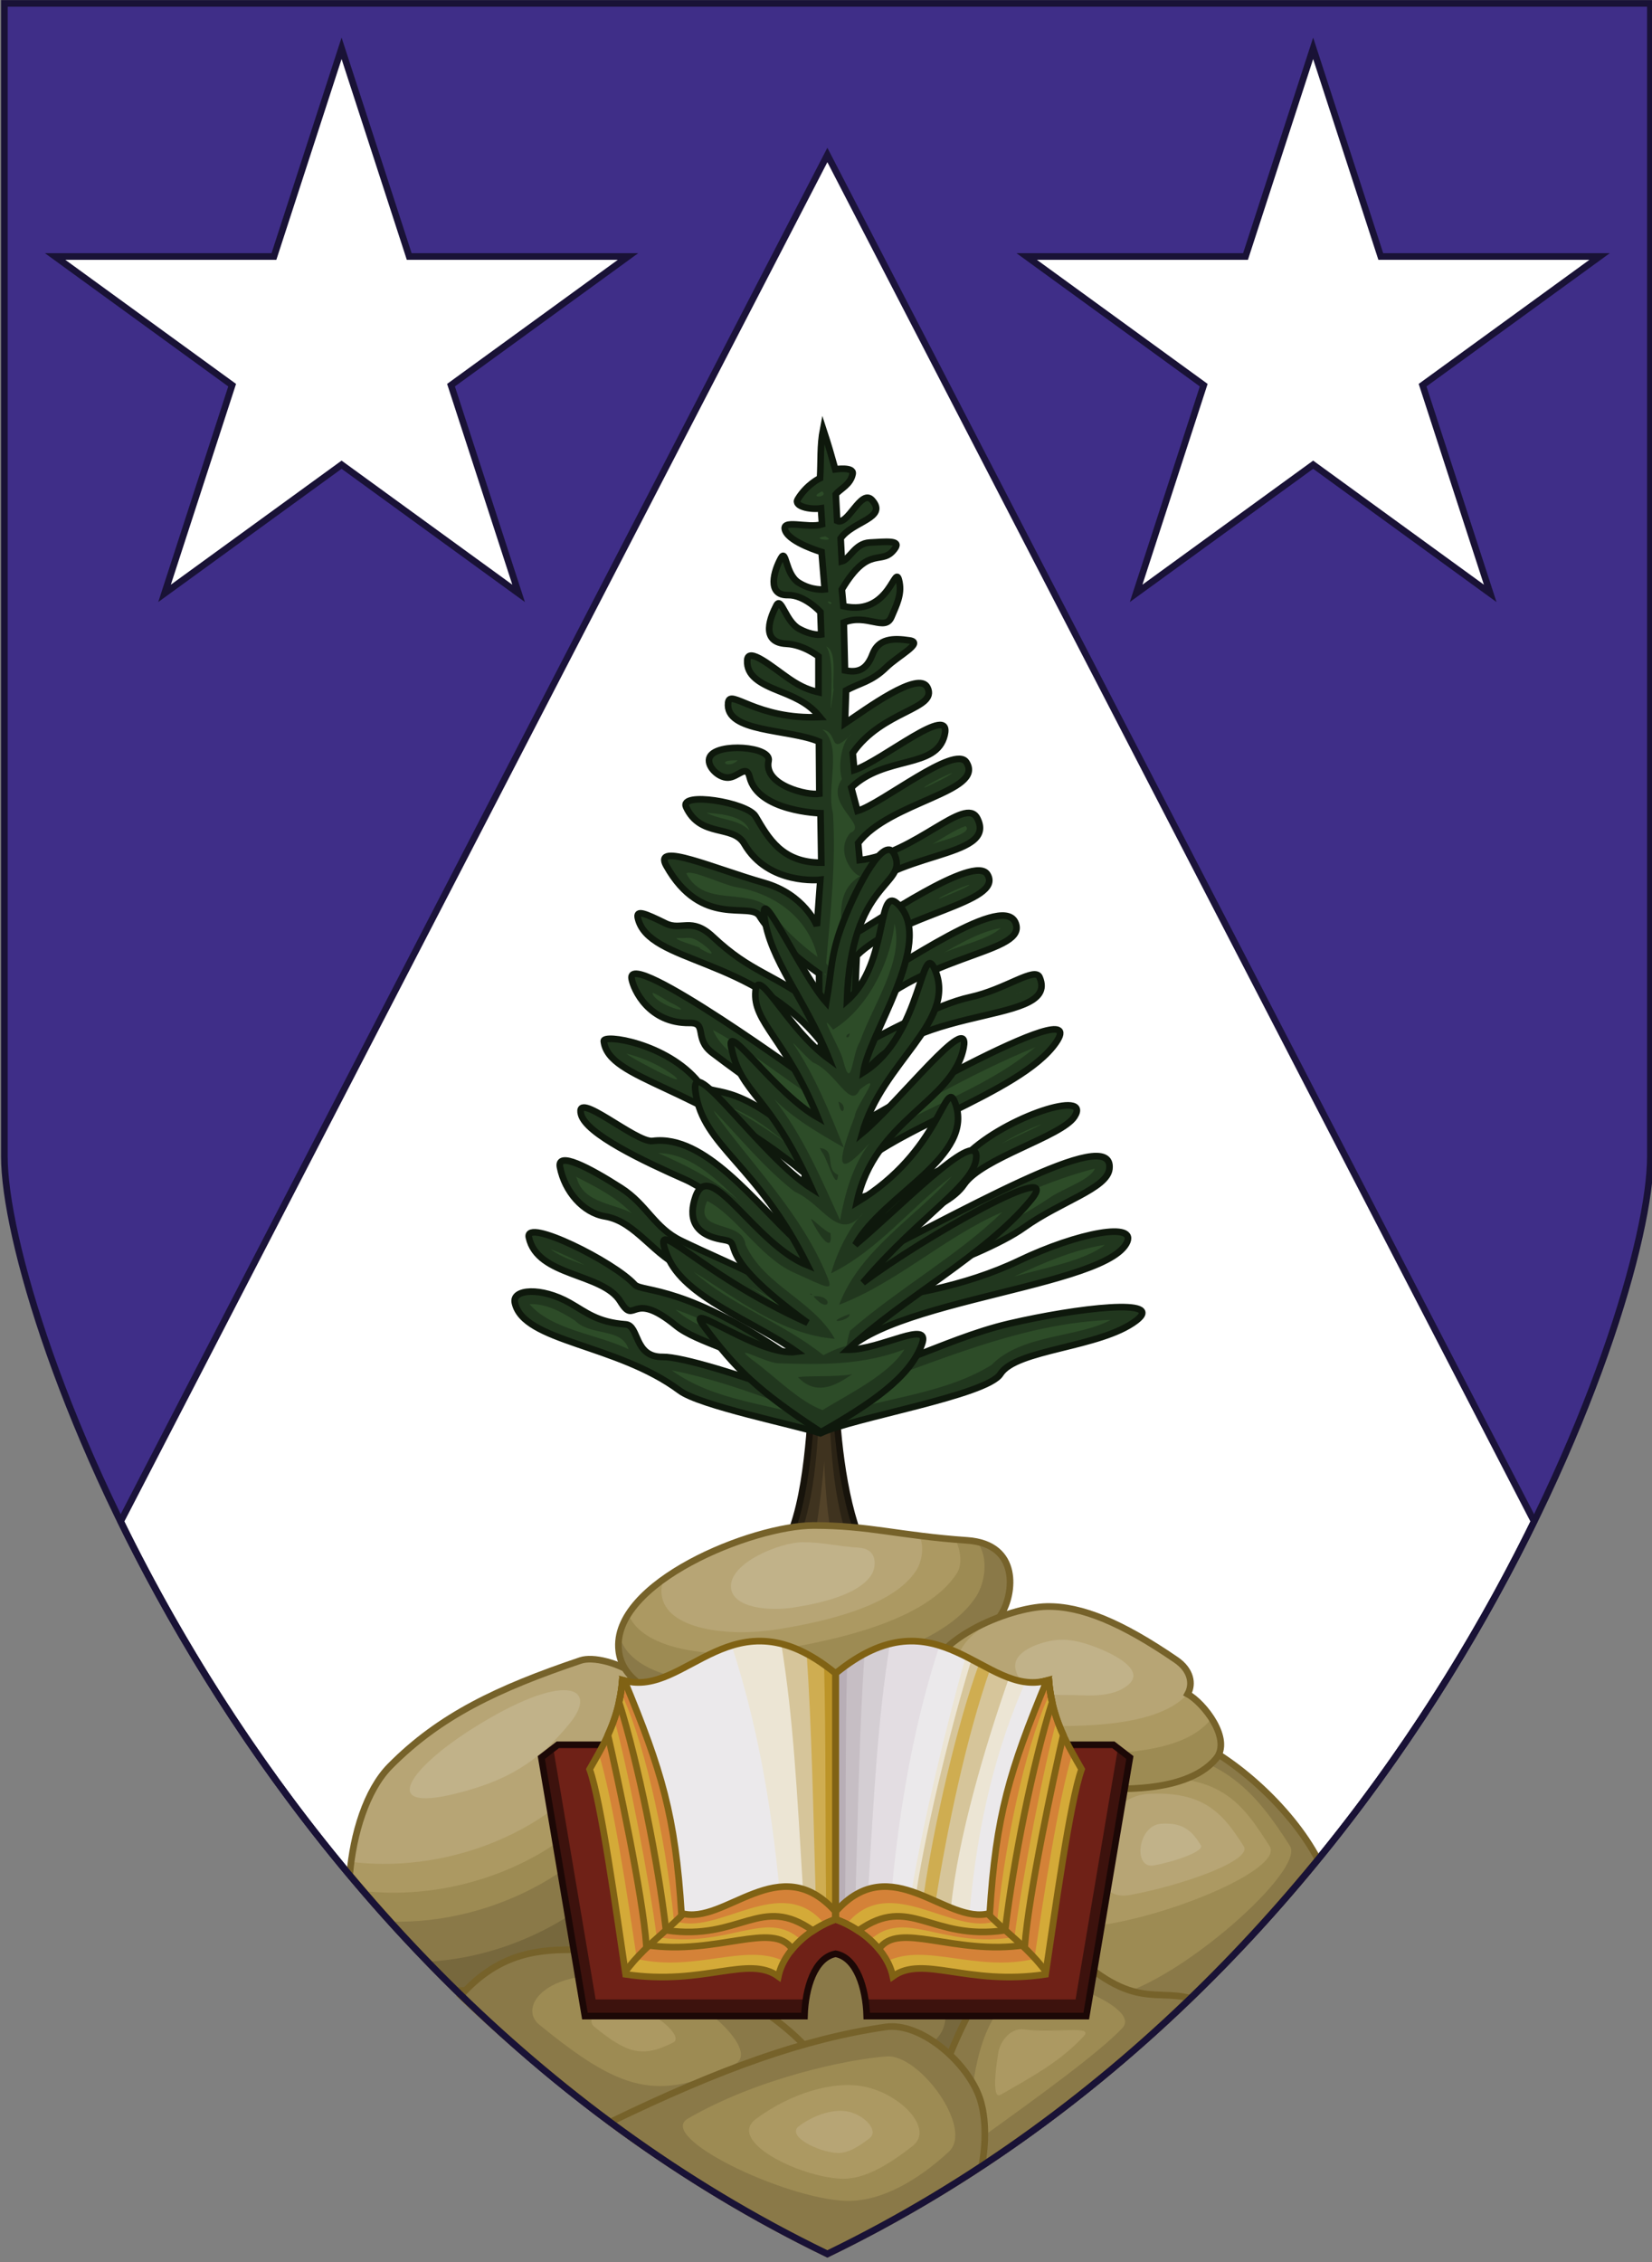 <?xml version="1.0" encoding="UTF-8" standalone="no"?>
<!-- Created with Inkscape (http://www.inkscape.org/) -->

<svg
   xmlns:dc="http://purl.org/dc/elements/1.1/"
   xmlns:cc="http://creativecommons.org/ns#"
   xmlns:rdf="http://www.w3.org/1999/02/22-rdf-syntax-ns#"
   xmlns:svg="http://www.w3.org/2000/svg"
   xmlns="http://www.w3.org/2000/svg"
   xmlns:sodipodi="http://sodipodi.sourceforge.net/DTD/sodipodi-0.dtd"
   xmlns:inkscape="http://www.inkscape.org/namespaces/inkscape"
   width="300"
   height="410.676"
   viewBox="0 0 300 410.676"
   id="svg40258"
   version="1.1"
   inkscape:version="0.91 r13725"
   sodipodi:docname="Coat_of_Arms_of_Norfolk_Island.svg">
  <rect x="0" y="0" width="300" height="410.676" fill="#808080" stroke="none"/>
  <defs
     id="defs40260" />
  <sodipodi:namedview
     id="base"
     pagecolor="#ffffff"
     bordercolor="#666666"
     borderopacity="1.0"
     inkscape:pageopacity="0.0"
     inkscape:pageshadow="2"
     inkscape:zoom="0.35"
     inkscape:cx="261.70178"
     inkscape:cy="594.30203"
     inkscape:document-units="px"
     inkscape:current-layer="layer1"
     showgrid="false"
     fit-margin-top="0"
     fit-margin-left="0"
     units="px"
     fit-margin-bottom="1"
     fit-margin-right="0"
     inkscape:window-width="1366"
     inkscape:window-height="705"
     inkscape:window-x="-8"
     inkscape:window-y="-8"
     inkscape:window-maximized="1" />
  <g
     inkscape:label="Layer 1"
     inkscape:groupmode="layer"
     id="layer1"
     transform="translate(-271.29,-438.833)">
    <g
       id="g5742"
       transform="matrix(1.131,0,0,1.131,-238.796,402.947)"
       style="stroke-width:1.065;stroke-miterlimit:4;stroke-dasharray:none">
      <g
         id="g5618"
         style="stroke-width:1.065;stroke-miterlimit:4;stroke-dasharray:none">
        <g
           id="g5610"
           style="stroke-width:1.065;stroke-miterlimit:4;stroke-dasharray:none">
          <g
             transform="translate(0,-2.1392074e-4)"
             id="g5061"
             style="stroke-width:1.065;stroke-miterlimit:4;stroke-dasharray:none">
            <path
               style="fill:#3f2e88;fill-opacity:1;fill-rule:evenodd;stroke:none;stroke-width:1.065;stroke-linecap:butt;stroke-linejoin:miter;stroke-miterlimit:4;stroke-dasharray:none;stroke-opacity:1"
               d="m 715.994,32.274 0,185.126 c 0,25.081 -37.188,130.149 -132.142,176.111 C 488.897,347.549 451.707,242.48 451.707,217.4 l 0,-185.126 z"
               id="path4147"
               inkscape:connector-curvature="0"
               sodipodi:nodetypes="cscscc" />
            <path
               style="fill:#ffffff;fill-rule:evenodd;stroke:#1b133a;stroke-width:1.065;stroke-linecap:butt;stroke-linejoin:miter;stroke-miterlimit:4;stroke-dasharray:none;stroke-opacity:1"
               d="M 583.851,56.603 470.379,275.931 c 19.709,40.288 55.99,89.756 113.473,117.58 57.482,-27.824 93.764,-77.293 113.473,-117.58 L 583.851,56.603 Z"
               id="path4159"
               inkscape:connector-curvature="0" />
          </g>
          <g
             transform="translate(-1.675,-2.1392074e-4)"
             id="g5048"
             style="stroke-width:1.065;stroke-miterlimit:4;stroke-dasharray:none">
            <path
               style="fill:#ffffff;fill-opacity:1;stroke:#191236;stroke-width:1.065;stroke-linecap:round;stroke-miterlimit:4;stroke-dasharray:none;stroke-opacity:1"
               inkscape:transform-center-y="-4.6180876"
               d="m 507.525,39.484 10.859,33.416 35.136,0.001 -28.425,20.653 10.856,33.417 -28.426,-20.651 -28.426,20.651 10.856,-33.417 -28.425,-20.653 35.136,-0.001 z"
               id="path4154"
               inkscape:connector-curvature="0" />
            <path
               inkscape:connector-curvature="0"
               id="path4157"
               d="m 663.525,39.484 10.859,33.416 35.136,0.001 -28.425,20.653 10.856,33.417 -28.426,-20.651 -28.426,20.651 10.856,-33.417 -28.425,-20.653 35.136,-0.001 z"
               inkscape:transform-center-y="-4.6180876"
               style="fill:#ffffff;fill-opacity:1;stroke:#191236;stroke-width:1.065;stroke-linecap:round;stroke-miterlimit:4;stroke-dasharray:none;stroke-opacity:1" />
          </g>
        </g>
        <g
           id="g5482"
           style="stroke-width:1.065;stroke-miterlimit:4;stroke-dasharray:none">
          <g
             id="g5466"
             style="stroke-width:1.065;stroke-miterlimit:4;stroke-dasharray:none">
            <g
               id="g5460"
               style="stroke-width:1.065;stroke-miterlimit:4;stroke-dasharray:none">
              <path
                 sodipodi:nodetypes="ccccc"
                 inkscape:connector-curvature="0"
                 id="path5445"
                 d="m 590.672,282.333 -15.375,0 c 5,-5.25 5.625,-19.625 6.125,-26 l 3.75,0 c 0.438,8.25 1.625,18.75 5.5,26 z"
                 style="fill:#2b2315;fill-opacity:1;fill-rule:evenodd;stroke:none;stroke-width:1.065;stroke-linecap:butt;stroke-linejoin:miter;stroke-miterlimit:4;stroke-dasharray:none;stroke-opacity:1" />
              <path
                 style="fill:#3f331f;fill-opacity:1;fill-rule:evenodd;stroke:none;stroke-width:1.065;stroke-linecap:butt;stroke-linejoin:miter;stroke-miterlimit:4;stroke-dasharray:none;stroke-opacity:1"
                 d="m 588.359,282.333 -10.667,0 c 4.562,-8.375 4.5,-19.625 5,-26 l 1.355,0 c 0.438,8.75 0.625,16.875 4.312,26 z"
                 id="path5447"
                 inkscape:connector-curvature="0"
                 sodipodi:nodetypes="ccccc" />
              <path
                 sodipodi:nodetypes="cccc"
                 inkscape:connector-curvature="0"
                 id="path5454"
                 d="m 585.547,282.333 -4.667,0 c 1.625,-5.375 2.459,-16.062 2.459,-16.062 0,0 0.271,10.75 2.209,16.062 z"
                 style="fill:#534329;fill-opacity:1;fill-rule:evenodd;stroke:none;stroke-width:1.065;stroke-linecap:butt;stroke-linejoin:miter;stroke-miterlimit:4;stroke-dasharray:none;stroke-opacity:1" />
              <path
                 style="fill:none;fill-opacity:1;fill-rule:evenodd;stroke:#17130b;stroke-width:1.065;stroke-linecap:butt;stroke-linejoin:miter;stroke-miterlimit:4;stroke-dasharray:none;stroke-opacity:1"
                 d="m 590.672,282.333 -15.375,0 c 5,-5.25 5.625,-19.625 6.125,-26 l 3.75,0 c 0.438,8.25 1.625,18.75 5.5,26 z"
                 id="path5458"
                 inkscape:connector-curvature="0"
                 sodipodi:nodetypes="ccccc" />
            </g>
            <g
               id="g5436"
               style="stroke-width:1.065;stroke-miterlimit:4;stroke-dasharray:none">
              <g
                 id="g5419"
                 style="stroke-width:1.065;stroke-miterlimit:4;stroke-dasharray:none">
                <path
                   style="fill:#21371e;fill-opacity:1;fill-rule:evenodd;stroke:#0e180c;stroke-width:1.065;stroke-linecap:butt;stroke-linejoin:miter;stroke-miterlimit:4;stroke-dasharray:none;stroke-opacity:1"
                   d="m 560.125,254.931 c -10.141,-7.545 -25.087,-7.758 -26.454,-14.098 -0.477,-2.213 4.246,-2.57 8.842,0.043 2.604,1.48 4.391,3.098 8.94,3.429 2.239,0.163 1.265,5.298 5.975,5.228 3.033,-0.045 12.875,2.959 22.156,6.494 l -0.203,-2.108 c -8.75,-5.127 -16.509,-6.677 -19.83,-9.397 -7.318,-5.992 -6.454,0.158 -8.931,-3.885 -2.848,-4.649 -13.345,-3.929 -14.699,-10.304 -0.68,-3.2 13.704,3.955 16.972,7.568 1.221,1.35 8.34,-0.225 26.548,12.768 l -0.045,-3.93 c -5.48,-5.215 -12.29,-8.932 -18.08,-11.178 -5.294,-2.053 -8.115,-7.76 -13.165,-8.587 -3.55,-0.582 -6.47,-4.02 -7.23,-7.891 -0.517,-2.635 4.556,-0.028 9.788,3.322 4.192,2.684 5.319,6.382 9.677,8.486 7.882,3.806 14.742,6.189 18.896,10.343 l 0.094,-4.933 c -7.336,-7.071 -13.714,-13.193 -18.358,-15.244 -6.656,-2.94 -15.925,-7.312 -16.722,-10.474 -1.02,-4.05 8.845,4.628 11.499,4.284 8.384,-1.089 16.387,9.857 23.105,16.044 l 1.38,-10.784 c -17.147,-14.319 -31.589,-14.932 -32.328,-21.278 -0.14,-1.198 10.133,0.309 15.237,6.591 2.32,2.856 5.127,-1.246 17.811,10.421 l 0.445,-2.433 c -1.591,-2.563 -10.183,-8.198 -16.095,-12.73 -2.956,-2.266 -0.726,-4.82 -3.595,-4.777 -6.616,0.099 -9.033,-5.402 -9.332,-7.087 -0.929,-5.229 29.354,16.804 29.354,16.804 l 1.092,-6.616 c -11,-13.875 -27.769,-12.56 -29.446,-19.938 -0.314,-1.38 1.156,-0.75 4.474,0.871 2.509,1.226 4.135,-1.092 7.555,2.122 6.255,5.878 9.471,5.694 17.096,11.382 l -0.028,-5.471 c 0,0 -6.599,-4.425 -9.578,-9.24 -1.462,-2.364 -9.265,2.117 -14.959,-8.075 -2.2,-3.938 7.799,0.528 15.684,2.758 6.546,1.851 8.505,6.904 8.505,6.904 l 0.548,-7.396 c 0,0 -8.335,0.945 -12.208,-5.764 -1.821,-3.155 -7.037,-0.918 -9.34,-5.902 -1.169,-2.53 9.822,-0.775 11.149,1.482 2.075,3.527 4.242,7.445 10.554,7.445 l -0.125,-7.938 c 0,0 -10.06,-0.259 -11.386,-5.815 -0.507,-2.122 -1.819,0.043 -3.458,0.096 -1.639,0.052 -3.606,-2.008 -2.922,-3.333 1.193,-2.31 9.927,-1.682 9.426,0.643 -0.845,3.921 6.215,5.596 8.152,5.284 l -0.062,-8.375 c -4.812,-2.062 -15.128,-1.415 -14.578,-6.239 0.27,-2.372 4.438,2.75 14.75,2.312 -1.5,-1.812 -3.036,-2.803 -6.426,-4.133 -3.22,-1.263 -5.392,-2.482 -5.261,-4.992 0.118,-2.265 4.146,1.202 6.746,2.987 2.043,1.403 3.379,1.825 4.692,2.138 l 0,-5.75 c 0,0 -2.395,-1.884 -5.138,-2.018 -4.4,-0.214 -2.463,-4.527 -1.612,-6.17 0.769,-1.486 1.457,2.576 3.639,3.76 2.183,1.184 3.548,0.927 3.548,0.927 l -0.125,-3.625 c 0,0 -2.519,-2.771 -5.229,-2.712 -3.43,0.075 -2.243,-3.925 -1.084,-5.976 0.845,-1.496 0.662,2.607 2.809,3.971 2.147,1.364 4.191,1.092 4.191,1.092 l -0.5,-6 c 0,0 -4.992,-1.474 -5.808,-3.381 -0.875,-2.044 3.583,-0.351 5.881,-1.058 l -0.17,-2.572 c -1.856,0.265 -4.392,-0.355 -3.739,-1.44 1.458,-2.42 3.586,-3.399 3.586,-3.399 0.167,-2.633 -0.02,-5.266 0.5,-7.899 0.89,2.704 1.323,4.263 1.942,6.472 0,0 3.023,-0.457 2.793,0.735 -0.338,1.752 -1.997,2.394 -2.704,3.278 l 0.22,4.265 c 1.75,0.812 3.863,-5.299 5.625,-3.312 2.539,2.863 -3.188,3.375 -5.062,6.125 l 0.188,3.688 c 1.281,-0.344 2.091,-2.904 4.489,-3.022 2.585,-0.127 4.986,-0.427 4.074,0.897 -2.139,3.105 -4.074,-0.897 -8.562,6.625 l 0.25,2.688 c 7.708,1.744 8.289,-7.546 9,-3.812 0.377,1.978 -0.481,3.653 -1.292,5.557 -1.02,2.394 -3.958,-0.619 -7.645,0.881 l 0.188,7.688 c 2,0.406 3.456,-0.014 4.434,-2.607 0.954,-2.529 3.29,-2.608 5.941,-2.206 2.342,0.356 -1.81,2.435 -3.736,4.312 -2.409,2.35 -4.213,2.47 -6.463,3.72 l -0.177,5.28 c 3.375,-2.25 11.875,-8.571 13.25,-5.75 1.704,3.498 -7.25,3.625 -12,10.5 l 0.25,2.75 c 4.5,-1.5 15.779,-10.957 14.5,-5.625 -1.322,5.512 -9.487,3.177 -14.987,8.427 l 1,3.75 c 3.875,-1.125 15.639,-10.716 17.487,-7.802 3.006,4.738 -12.384,6.332 -17.384,12.957 l 0.25,2.75 c 8.875,-1 16.98,-10.451 18.884,-6.707 3.385,6.658 -14.475,5.082 -19.975,13.457 l 0.375,5 c 3.125,-1.625 19.17,-12.836 21.225,-9.457 2.746,4.515 -14.359,6.414 -20.984,13.039 l -0.25,5.5 c 7,-3.5 24.46,-16.282 25.859,-10.414 1.131,4.747 -15.984,4.664 -26.109,16.039 l 0.25,3.75 c 4.504,-2.295 12.987,-7.027 18.472,-8.216 5.643,-1.223 10.392,-4.934 11.136,-3.198 3.605,8.406 -24.859,3.302 -30.234,19.552 l -0.009,4.729 c 0,0 39.15,-22.852 32.868,-13.78 -5.778,8.343 -27.873,14.152 -33.998,22.027 l 0.625,3.375 c 3.5,-0.875 16.088,-4.542 19.16,-7.519 6.276,-6.084 20.036,-10.434 17.192,-6.011 -2.064,3.21 -14.853,6.624 -17.736,10.899 -3.111,4.612 -14.111,6.744 -19.236,9.619 l 0.25,4 c 17.71,-8.609 43.212,-23.687 42.326,-16.121 -0.369,3.153 -7.867,5.224 -13.706,9.41 -7.31,5.24 -29.945,12.118 -29.431,12.077 9.692,-0.759 19.982,-2.623 28.633,-6.764 9.418,-4.508 19.262,-6.371 17.224,-2.736 -4.291,7.653 -45.857,9.5 -46.778,20.78 6.452,1.326 16.949,-5.371 27.977,-7.936 11.027,-2.566 25.236,-4.183 20.375,-0.478 -5.737,4.373 -19.259,4.543 -21.792,8.56 -2.169,3.44 -23.776,7.035 -28.903,9.51 -4.011,-1.339 -19.318,-4.401 -22.601,-6.843 z"
                   id="path3345"
                   inkscape:connector-curvature="0"
                   sodipodi:nodetypes="cssssccssssccsssssccsssccssccsssccsssccsssccsssccssssccscsssccsssccsssccsccscccsccsccssccssccsssccsccsccsccsccsccsccssccsccsssccssssscssscsc" />
                <path
                   style="fill:#2d4c28;fill-opacity:1;fill-rule:evenodd;stroke:none;stroke-width:1.065;stroke-linecap:butt;stroke-linejoin:miter;stroke-miterlimit:4;stroke-dasharray:none;stroke-opacity:1"
                   d="m 583.016,110.596 c -2.584,1.187 1.196,1.03 0,0 z m 0.492,7.232 c -2.842,0.366 2.185,0.984 0,0 z m 0.406,10.48 c 0.48,0.883 1.029,-0.097 0,0 z m -7.391,4.523 c 0.044,0.194 0.136,-0.035 0,0 z m 7.152,2.688 c 1.883,2.455 -0.128,15.762 1.174,6.967 -0.243,-1.575 0.623,-6.279 -1.174,-6.967 z m -0.627,13.307 c 3.346,2.568 0.558,9.37 1.701,13.402 0.506,8.165 -0.403,15.947 -1.102,24.109 2.055,2.277 0.621,10.685 0.252,10.783 1.333,2.792 0.931,16.113 -4.104,9.554 -4.595,-3.134 -10.023,-7.37 -14.314,-9.609 2.03,4.749 8.34,6.371 11.883,9.996 3.218,2.521 8.027,5.338 5.422,10.142 -0.842,7.079 -2.938,14.557 -1.448,21.133 -1.24,6.78 1.653,1.439 4.841,0.311 11.773,-3.752 23.42,-7.966 33.743,-14.915 2.013,-1.278 6.277,-2.75 6.872,-4.436 -14.809,3.833 -27.792,13.081 -41.801,19.303 6.4e-4,-3.863 -2.173,-9.143 2.967,-10.025 5.387,-2.537 11.971,-3.36 16.188,-7.865 -5.907,2.814 -12.239,4.604 -18.549,6.262 -1.576,-4.089 -1.268,-8.108 2.742,-10.336 9.016,-6.73 20.316,-9.565 28.906,-16.822 -10.99,4.52 -21.194,10.615 -31.578,16.516 -0.182,-5.015 -0.63,-10.584 3.273,-14.404 -3.667,3.496 -3.861,-6.503 -1.318,-8.131 1.664,-0.722 -3.754,-0.999 -1.129,-7.256 0.392,-4.937 -2.529,-11.315 2.838,-14.315 -0.415,0.908 -4.647,-3.378 -1.828,-6.783 3.081,-1.256 -4.172,-4.499 -1.327,-8.641 -0.691,-2.459 0.056,-6.304 1.618,-7.312 -3.959,3.939 -2.002,-0.256 -4.748,-0.66 z m -14.34,4.957 c -2.646,0.031 -0.624,1.442 0.746,-0.021 l -0.746,0.021 z m 35.164,2.016 c -2.35,0.849 -7.454,3.954 -2.121,1.268 0.668,-0.327 1.923,-0.986 2.121,-1.268 z m -39.438,6.375 c 2.168,1.224 5.054,0.966 6.896,2.834 -0.927,-2.561 -5.366,-2.654 -6.896,-2.834 z m 41.59,2.145 c -1.86,0.688 -3.878,2.074 -5.361,2.941 0.797,-0.454 6.843,-1.729 5.361,-2.941 z m -44.826,7.605 c 2.762,5.388 9.333,2.347 13.172,5.402 2.042,3.187 4.907,5.751 7.906,8.018 -1.492,-6.393 -7.032,-10.252 -13.214,-11.246 -2.198,-0.455 -7.018,-2.832 -7.864,-2.174 z m 45.232,1.881 c -1.848,0.521 -7.567,3.493 -2.885,1.461 0.571,-0.216 3.963,-1.715 2.885,-1.461 z m 5.262,6.898 c -3.192,0.474 -7.076,2.787 -9.15,3.961 2.904,-1.297 7.176,-2.158 9.15,-3.961 z m -51.086,1.609 c -3.554,-0.278 3.994,1.704 2.689,1.611 4.399,2.579 0.292,-1.393 -1.359,-1.625 -0.441,-0.061 -0.889,-0.016 -1.33,0.014 z m 22.869,5.914 c 0.354,0.106 -0.183,-0.607 0,0 z m 31.518,2.676 c -2.43,1.051 0.902,-0.341 0,0 z m -59.219,0.305 c 0.642,1.928 7.382,3.759 3.24,1.621 -0.484,-0.1 -3.348,-2.138 -3.24,-1.621 z m -3.723,9.99 c 1.734,1.091 9.647,5.3 7.213,3.23 -2.275,-1.729 -5.054,-2.94 -7.699,-3.58 l 0.486,0.35 z m 17.027,8.711 c 2.836,1.637 5.595,3.411 8.229,5.357 -2.72,-2.259 -5.584,-4.483 -8.922,-5.746 l 0.693,0.389 z m 49.191,2.258 c -2.211,0.814 -4.343,1.848 -6.352,3.08 1.907,-0.962 5.382,-2.471 6.352,-3.08 z m -61.609,4.633 c 4.566,1.967 9.847,4.622 13.717,8.387 -3.841,-3.634 -8.043,-8.256 -13.717,-8.387 z m -12.99,4.189 c 1.086,3.955 6.622,4.058 8.791,5.506 -2.495,-2.609 -5.796,-4.259 -8.969,-5.889 l 0.178,0.383 z m 84.732,10.553 c -5.117,0.815 -9.913,2.916 -14.574,5.096 4.697,-1.364 11.349,-2.508 14.574,-5.096 z m -88.994,0.695 c 0.114,0.067 -0.002,-0.034 0,0 z m 0,0 c 1.608,1.248 3.773,1.917 5.516,2.582 -1.788,-0.963 -3.616,-1.86 -5.516,-2.582 z m 32.07,6.074 c 2.487,1.483 4.863,3.155 7.088,5.01 -1.909,-2.092 -5.134,-4.072 -7.088,-5.01 z m -35.455,2.744 c 3.592,4.169 10.765,4.78 15.902,7.234 -1.094,-3.524 -6.108,-2.021 -8.598,-4.59 -2.196,-1.4 -4.617,-2.739 -7.305,-2.645 z m 57.607,0.967 c -3.925,1.122 -10.087,-0.185 -12.406,2.224 0.387,4.867 -0.039,9.885 0.656,14.783 -7.648,-2.837 -14.953,-5.724 -23.02,-7.348 6.958,5.044 15.79,5.339 23.742,7.965 8.959,-3.543 19.364,-3.75 27.584,-8.809 4.901,-5.017 14.026,-4.384 19.16,-7.252 -13.268,0.531 -25.177,5.602 -37.469,9.959 -3.303,0.894 -10.557,2.036 -8.518,-3.059 1.877,-4.973 7.409,-6.966 11.973,-8.719 l -0.989,0.147 -0.714,0.106 z m -34.164,-0.088 c 3.436,3.023 8.04,4.046 12.109,5.914 -3.809,-2.331 -7.971,-4.531 -12.109,-5.914 z"
                   id="path5415"
                   inkscape:connector-curvature="0" />
              </g>
              <g
                 id="g5431"
                 style="stroke-width:1.065;stroke-miterlimit:4;stroke-dasharray:none">
                <path
                   style="fill:#21371e;fill-opacity:1;fill-rule:evenodd;stroke:#0e180c;stroke-width:1.065;stroke-linecap:butt;stroke-linejoin:miter;stroke-miterlimit:4;stroke-dasharray:none;stroke-opacity:1"
                   d="m 563.922,244.458 c -3.218,-4.356 9,5.125 15,4.25 -7,-5 -18.098,-8.732 -20.75,-15.375 -2.98,-7.463 4.269,2.476 22.519,10.726 -16.062,-11.625 -9.861,-12.743 -13.569,-13.335 -4.951,-0.79 -5.537,-3.745 -4.45,-6.891 2.297,-6.646 9.5,7.625 18,11 -8.125,-16.375 -16.785,-18.992 -18,-27.875 -0.928,-6.788 10.561,10.429 18.686,15.554 -7.006,-15.576 -11.33,-14.905 -12.936,-22.679 -0.914,-4.424 7.021,7.393 13.903,11.271 -5.101,-12.615 -10.5,-15.241 -10.006,-20.329 0.407,-4.188 5.076,6.101 11.826,10.976 -4,-10 -9.544,-15.813 -10.442,-23.058 -0.652,-5.252 5.973,9.426 9.973,13.926 0.938,-5.375 0.629,-7.531 2.767,-13.039 2.138,-5.508 6.724,-14.368 8.257,-10.524 1.98,4.963 -7.084,3.934 -7.709,23.309 7,-6.125 4.627,-19.538 8.485,-15.203 5.46,6.134 -5.084,20.693 -5.834,26.693 9.625,-6 9.255,-22.342 11.615,-16.138 3.122,8.206 -8.667,14.611 -11.792,25.861 5.75,-4.75 17.447,-19.904 16.263,-13.703 -1.662,8.709 -14.397,11.59 -17.147,24.84 13.5,-8.125 14.155,-20.083 15.733,-16.087 3.453,8.748 -11.487,14.783 -15.987,22.908 6.375,-5.25 19.505,-18.871 19.44,-14.16 -0.062,4.457 -9.089,9.494 -18.214,20.244 9.625,-7.25 32.771,-20.327 26.958,-13.258 -7.287,8.861 -20.658,15.769 -29.408,24.019 5.375,0 13.377,-4.948 11.942,-0.924 -1.926,5.4 -8.342,9.65 -16.217,14.15 -10.089,-6.595 -13.651,-10.034 -18.908,-17.15 z"
                   id="path5405"
                   inkscape:connector-curvature="0"
                   sodipodi:nodetypes="scscsscscscscscsscscscscscscscscs" />
                <path
                   style="fill:#2d4c28;fill-opacity:1;fill-rule:evenodd;stroke:none;stroke-width:1.065;stroke-linecap:butt;stroke-linejoin:miter;stroke-miterlimit:4;stroke-dasharray:none;stroke-opacity:1"
                   d="m 594.641,179.984 c -0.769,6.739 -4.617,13.845 -9.875,17.014 -2.905,-3.789 1.367,3.402 1.609,4.922 1.38,5.334 1.378,-0.968 2.711,-3.01 2.029,-5.819 7.091,-12.922 5.555,-18.926 z m -16.184,19.387 c 3.447,5.109 5.726,10.861 8.025,16.543 -3.862,-2.188 -8.222,-4.733 -11.176,-7.781 4.601,5.847 7.532,12.748 10.584,19.469 0.788,-4.37 2.019,-8.789 4.738,-12.387 -6.357,7.095 -4.562,1.455 -2.391,-4.291 0.234,-1.962 4.931,-7.619 0.821,-4.299 -1.527,3.321 -3.751,-2.748 -7.467,-4.336 -0.937,-0.596 -3.774,-3.906 -3.135,-2.918 z m -12.592,11.133 c 6.155,8.502 13.853,16.087 17.908,26.01 1.118,2.675 0.294,1.987 -5.6,-0.658 -5.335,-2.576 -9.015,-9.02 -13.615,-11.354 -2.41,5.233 5.691,2.901 6.148,7.008 3.017,6.617 10.873,8.915 14.334,15.115 -8.553,-0.684 -15.669,-6.394 -22.676,-10.764 6.227,5.511 14.384,8.177 20.848,13.396 5.18,-2.702 3.056,0.038 4.27,-3.916 7.728,-6.749 17.545,-12.257 24.451,-19.059 -9.281,4.014 -16.807,11.28 -26.189,14.875 3.291,-8.787 12.377,-14.157 18.127,-20.65 -6.621,5.036 -11.852,11.88 -19.418,15.605 0.903,-3.356 3.101,-7.726 5.193,-9.703 -4.015,4.964 -6.376,-1.39 -11.062,-3.402 -4.841,-3.793 -8.745,-8.598 -12.973,-13.025 z m 30.352,37.82 c -6.733,2.565 -13.496,2.459 -20.207,2.23 -1.913,0.015 -7.846,-3.366 -4.271,-0.596 3.592,2.583 7.491,6.698 11.331,8.102 4.285,-2.623 10.738,-5.76 13.148,-9.737 z"
                   id="path5423"
                   inkscape:connector-curvature="0"
                   sodipodi:nodetypes="cccccccccccccccccccccccccccccccccccc" />
                <path
                   style="fill:#21371e;fill-opacity:1;fill-rule:evenodd;stroke:none;stroke-width:1.065;stroke-linecap:butt;stroke-linejoin:miter;stroke-miterlimit:4;stroke-dasharray:none;stroke-opacity:1"
                   d="m 587.434,197.584 c -1.179,0.492 -0.058,1.211 0,0 z m -1.766,11.127 c 0.466,2.907 1.619,0.324 -0.068,-0.152 l 0.068,0.152 z m -2.715,7.902 c 0.832,0.904 2.386,6.656 2.621,3.693 -2.233,-0.921 -0.183,-4.04 -2.941,-4.307 l 0.32,0.613 z m -1.676,10.914 c 1.024,2.185 3.507,5.809 3.076,2.139 -0.945,-0.269 -3.52,-2.907 -3.076,-2.139 z m 0.1,12.062 c 0.19,-0.248 -0.75,-0.284 0,0 z m 0.246,0.205 c 2.637,3.186 3.386,-0.265 0,0 z m 5.779,2.855 c -4.791,1.794 0.298,1.13 0,0 z m 0.209,9.705 c -2.661,0.413 -6.604,0.153 -8.48,0.426 2.696,2.838 5.644,1.673 8.461,-0.318 l 0.258,-0.137 -0.238,0.029 z"
                   id="path5427"
                   inkscape:connector-curvature="0" />
              </g>
            </g>
          </g>
          <g
             id="g5304"
             style="stroke-width:1.065;stroke-miterlimit:4;stroke-dasharray:none">
            <g
               id="g4789"
               style="stroke-width:1.065;stroke-miterlimit:4;stroke-dasharray:none">
              <g
                 id="g4720"
                 style="stroke-width:1.065;stroke-miterlimit:4;stroke-dasharray:none">
                <g
                   id="g4570"
                   style="stroke-width:1.065;stroke-miterlimit:4;stroke-dasharray:none">
                  <path
                     inkscape:connector-curvature="0"
                     id="path4221"
                     transform="translate(122.422,-427.917)"
                     d="m 513.805,737.381 c -7.331,0.091 -15.538,6.326 -18.555,12.869 -2.532,5.492 -7.799,22.847 10.5,33.25 2.768,1.574 5.644,2.132 8.512,2.004 9.595,-8.712 18.223,-17.956 25.936,-27.4 C 535.915,749.869 526.132,740.941 517.75,738 c -1.259,-0.442 -2.588,-0.636 -3.945,-0.619 z"
                     style="fill:#8a7948;fill-opacity:1;fill-rule:evenodd;stroke:none;stroke-width:1.065;stroke-linecap:butt;stroke-linejoin:miter;stroke-miterlimit:4;stroke-dasharray:none;stroke-opacity:1" />
                  <path
                     id="path4338"
                     d="m 629.916,352.07 c 10.388,-2.22 30.71,-20.13 28.21,-24.047 -5.394,-8.454 -10.708,-14.879 -23.781,-15.53 -8.041,-0.4 -15.348,9.396 -16.075,19.404 -0.728,10.008 6.866,21.195 11.646,20.174 z"
                     style="fill:#9d8b53;fill-opacity:1;fill-rule:evenodd;stroke:none;stroke-width:1.065;stroke-linecap:butt;stroke-linejoin:miter;stroke-miterlimit:4;stroke-dasharray:none;stroke-opacity:1"
                     inkscape:connector-curvature="0"
                     sodipodi:nodetypes="sssss" />
                  <path
                     sodipodi:nodetypes="ssss"
                     inkscape:connector-curvature="0"
                     style="fill:#ac9962;fill-opacity:1;fill-rule:evenodd;stroke:none;stroke-width:1.065;stroke-linecap:butt;stroke-linejoin:miter;stroke-miterlimit:4;stroke-dasharray:none;stroke-opacity:1"
                     d="m 629.457,340.477 c 12.293,-2.265 27.487,-9.144 25.406,-12.406 -4.492,-7.04 -7.813,-11.786 -21.197,-10.975 -13.385,0.811 -15.977,25.549 -4.209,23.381 z"
                     id="path4334" />
                  <path
                     id="path4336"
                     d="m 632.374,335.911 c 8.534,-1.573 19.776,-5.567 18.331,-7.831 -3.118,-4.887 -6.118,-8.963 -15.41,-8.4 -9.292,0.563 -11.091,17.737 -2.922,16.231 z"
                     style="fill:#b7a575;fill-opacity:1;fill-rule:evenodd;stroke:none;stroke-width:1.065;stroke-linecap:butt;stroke-linejoin:miter;stroke-miterlimit:4;stroke-dasharray:none;stroke-opacity:1"
                     inkscape:connector-curvature="0"
                     sodipodi:nodetypes="ssss" />
                  <path
                     sodipodi:nodetypes="ssss"
                     inkscape:connector-curvature="0"
                     style="fill:#c1b289;fill-opacity:1;fill-rule:evenodd;stroke:none;stroke-width:1.065;stroke-linecap:butt;stroke-linejoin:miter;stroke-miterlimit:4;stroke-dasharray:none;stroke-opacity:1"
                     d="m 636.266,331.152 c 3.518,-0.648 8.153,-2.295 7.557,-3.229 -1.286,-2.015 -2.522,-3.695 -6.353,-3.463 -3.831,0.232 -4.572,7.312 -1.204,6.691 z"
                     id="path4340" />
                  <path
                     inkscape:connector-curvature="0"
                     style="fill:none;fill-opacity:1;fill-rule:evenodd;stroke:#76622a;stroke-width:1.065;stroke-linecap:butt;stroke-linejoin:miter;stroke-miterlimit:4;stroke-dasharray:none;stroke-opacity:1"
                     d="m 513.805,737.381 c -7.331,0.091 -15.538,6.326 -18.555,12.869 -2.532,5.492 -7.799,22.847 10.5,33.25 2.768,1.574 5.644,2.132 8.512,2.004 9.595,-8.712 18.223,-17.956 25.936,-27.4 C 535.915,749.869 526.132,740.941 517.75,738 c -1.259,-0.442 -2.588,-0.636 -3.945,-0.619 z"
                     transform="translate(122.422,-427.917)"
                     id="path4568" />
                </g>
                <g
                   id="g4542"
                   style="stroke-width:1.065;stroke-miterlimit:4;stroke-dasharray:none">
                  <path
                     transform="translate(122.422,-427.917)"
                     id="path4179"
                     d="m 423.611,725.969 c -0.688,-0.029 -1.312,0.033 -1.822,0.205 -13.301,4.486 -22.602,8.899 -30.582,16.969 -3.809,3.852 -5.935,10.924 -6.477,17.459 5.301,6.332 11.012,12.561 17.162,18.584 9.294,-0.206 19.259,-4.876 24.67,-12 7.728,-10.175 12.42,-26.573 5.48,-37.301 -1.266,-1.958 -5.449,-3.79 -8.432,-3.916 z"
                     style="fill:#77683d;fill-opacity:1;fill-rule:evenodd;stroke:none;stroke-width:1.065;stroke-linecap:butt;stroke-linejoin:miter;stroke-miterlimit:4;stroke-dasharray:none;stroke-opacity:1"
                     inkscape:connector-curvature="0" />
                  <path
                     transform="translate(122.422,-427.917)"
                     id="path4277"
                     d="m 423.611,725.969 c -0.688,-0.029 -1.312,0.033 -1.822,0.205 -13.301,4.486 -22.602,8.899 -30.582,16.969 -3.809,3.852 -5.935,10.924 -6.477,17.459 3.944,4.711 8.116,9.363 12.525,13.918 15.602,-0.796 31.145,-10.32 36.898,-22.961 2.013,-7.599 1.845,-15.557 -2.111,-21.674 -1.266,-1.958 -5.449,-3.79 -8.432,-3.916 z"
                     style="fill:#8a7948;fill-opacity:1;fill-rule:evenodd;stroke:none;stroke-width:1.065;stroke-linecap:butt;stroke-linejoin:miter;stroke-miterlimit:4;stroke-dasharray:none;stroke-opacity:1"
                     inkscape:connector-curvature="0" />
                  <path
                     transform="translate(122.422,-427.917)"
                     id="path4279"
                     d="m 423.611,725.969 c -0.688,-0.029 -1.312,0.033 -1.822,0.205 -13.301,4.486 -22.602,8.899 -30.582,16.969 -1.829,1.849 -3.264,4.444 -4.328,7.361 17.963,1.829 37.574,-7.877 40.908,-23.541 -1.398,-0.559 -2.894,-0.94 -4.176,-0.994 z"
                     style="fill:#e3c571;fill-opacity:1;fill-rule:evenodd;stroke:none;stroke-width:1.065;stroke-linecap:butt;stroke-linejoin:miter;stroke-miterlimit:4;stroke-dasharray:none;stroke-opacity:1"
                     inkscape:connector-curvature="0" />
                  <path
                     transform="translate(122.422,-427.917)"
                     id="path4282"
                     d="m 423.611,725.969 c -0.688,-0.029 -1.312,0.033 -1.822,0.205 -13.301,4.486 -22.602,8.899 -30.582,16.969 -3.809,3.852 -5.935,10.924 -6.477,17.459 2.102,2.511 4.287,5 6.52,7.473 21.969,0.723 45.289,-16.063 41.857,-36.311 -0.32,-0.643 -0.671,-1.271 -1.064,-1.879 -1.266,-1.958 -5.449,-3.79 -8.432,-3.916 z"
                     style="fill:#9d8b53;fill-opacity:1;fill-rule:evenodd;stroke:none;stroke-width:1.065;stroke-linecap:butt;stroke-linejoin:miter;stroke-miterlimit:4;stroke-dasharray:none;stroke-opacity:1"
                     inkscape:connector-curvature="0" />
                  <path
                     transform="translate(122.422,-427.917)"
                     id="path4284"
                     d="m 423.611,725.969 c -0.688,-0.029 -1.312,0.033 -1.822,0.205 -13.301,4.486 -22.602,8.899 -30.582,16.969 -3.809,3.852 -5.935,10.924 -6.477,17.459 0.72,0.86 1.468,1.714 2.203,2.57 22.346,2.562 47.604,-13.046 44.053,-34.393 -1.807,-1.492 -4.97,-2.709 -7.375,-2.811 z"
                     style="fill:#ac9962;fill-opacity:1;fill-rule:evenodd;stroke:none;stroke-width:1.065;stroke-linecap:butt;stroke-linejoin:miter;stroke-miterlimit:4;stroke-dasharray:none;stroke-opacity:1"
                     inkscape:connector-curvature="0" />
                  <path
                     transform="translate(122.422,-427.917)"
                     id="path4286"
                     d="m 423.611,725.969 c -0.688,-0.029 -1.312,0.033 -1.822,0.205 -13.301,4.486 -22.602,8.899 -30.582,16.969 -3.403,3.441 -5.453,9.448 -6.24,15.35 21.133,2.661 45.09,-11.136 44.312,-30.84 -1.748,-0.935 -3.911,-1.609 -5.668,-1.684 z"
                     style="fill:#b7a575;fill-opacity:1;fill-rule:evenodd;stroke:none;stroke-width:1.065;stroke-linecap:butt;stroke-linejoin:miter;stroke-miterlimit:4;stroke-dasharray:none;stroke-opacity:1"
                     inkscape:connector-curvature="0" />
                  <path
                     id="path4292"
                     d="m 523.885,319.693 c 8.108,-1.959 13.362,-4.893 18.624,-11.38 4.704,-5.799 -0.723,-8.54 -15.65,0.877 -9.93,6.264 -15.18,13.452 -2.973,10.503 z"
                     style="fill:#c1b289;fill-opacity:1;fill-rule:evenodd;stroke:none;stroke-width:1.065;stroke-linecap:butt;stroke-linejoin:miter;stroke-miterlimit:4;stroke-dasharray:none;stroke-opacity:1"
                     inkscape:connector-curvature="0"
                     sodipodi:nodetypes="ssss" />
                  <path
                     transform="translate(122.422,-427.917)"
                     style="fill:none;fill-opacity:1;fill-rule:evenodd;stroke:#76622a;stroke-width:1.065;stroke-linecap:butt;stroke-linejoin:miter;stroke-miterlimit:4;stroke-dasharray:none;stroke-opacity:1"
                     d="m 423.611,725.969 c -0.688,-0.029 -1.312,0.033 -1.822,0.205 -13.301,4.486 -22.602,8.899 -30.582,16.969 -3.809,3.852 -5.935,10.924 -6.477,17.459 5.301,6.332 11.012,12.561 17.162,18.584 9.294,-0.206 19.259,-4.876 24.67,-12 7.728,-10.175 12.42,-26.573 5.48,-37.301 -1.266,-1.958 -5.449,-3.79 -8.432,-3.916 z"
                     id="path4521"
                     inkscape:connector-curvature="0" />
                </g>
                <g
                   id="g4534"
                   style="stroke-width:1.065;stroke-miterlimit:4;stroke-dasharray:none">
                  <path
                     sodipodi:nodetypes="ssssss"
                     inkscape:connector-curvature="0"
                     id="path4177"
                     d="m 611.8,290.778 c 1.951,-3.096 3.085,-11.204 -5.5,-11.798 -10.968,-0.759 -15.665,-2.393 -24.629,-2.396 -9.83,-0.004 -32.587,9.159 -31.323,20.104 0.985,8.525 16.279,10.222 27.74,8.396 11.231,-1.789 28.152,-5.481 33.712,-14.305 z"
                     style="fill:#8a7948;fill-opacity:1;fill-rule:evenodd;stroke:none;stroke-width:1.065;stroke-linecap:butt;stroke-linejoin:miter;stroke-miterlimit:4;stroke-dasharray:none;stroke-opacity:1" />
                  <path
                     id="path4259"
                     transform="translate(122.422,-427.917)"
                     d="m 459.25,704.5 c -9.091,-0.004 -29.225,7.836 -31.201,17.672 1.803,7.243 15.46,8.66 25.793,7.014 10.507,-1.674 26.337,-5.127 31.539,-13.383 1.236,-1.962 2.114,-6.073 0.059,-8.695 -0.481,-0.1 -0.999,-0.172 -1.561,-0.211 C 472.911,706.138 468.214,704.503 459.25,704.5 Z"
                     style="fill:#9d8b53;fill-opacity:1;fill-rule:evenodd;stroke:none;stroke-width:1.065;stroke-linecap:butt;stroke-linejoin:miter;stroke-miterlimit:4;stroke-dasharray:none;stroke-opacity:1"
                     inkscape:connector-curvature="0" />
                  <path
                     id="path4261"
                     transform="translate(122.422,-427.917)"
                     d="m 459.25,704.5 c -8.005,-0.003 -24.582,6.074 -29.777,14.242 2.382,6.058 14.422,7.217 23.617,5.752 9.717,-1.548 24.357,-4.742 29.168,-12.377 0.768,-1.218 0.707,-3.358 -0.275,-5.379 C 472.38,705.934 467.66,704.503 459.25,704.5 Z"
                     style="fill:#ac9962;fill-opacity:1;fill-rule:evenodd;stroke:none;stroke-width:1.065;stroke-linecap:butt;stroke-linejoin:miter;stroke-miterlimit:4;stroke-dasharray:none;stroke-opacity:1"
                     inkscape:connector-curvature="0" />
                  <path
                     transform="translate(122.422,-427.917)"
                     id="path4263"
                     d="m 459.25,704.5 c -6.02,-0.002 -16.883,3.436 -24.113,8.613 -0.296,0.808 -0.42,1.639 -0.322,2.486 0.656,5.677 10.841,6.808 18.473,5.592 7.479,-1.191 18.746,-3.651 22.449,-9.527 0.782,-1.241 1.355,-3.685 0.451,-5.525 -6.091,-0.765 -10.397,-1.636 -16.938,-1.639 z"
                     style="fill:#b7a575;fill-opacity:1;fill-rule:evenodd;stroke:none;stroke-width:1.065;stroke-linecap:butt;stroke-linejoin:miter;stroke-miterlimit:4;stroke-dasharray:none;stroke-opacity:1"
                     inkscape:connector-curvature="0" />
                  <path
                     sodipodi:nodetypes="ssssss"
                     inkscape:connector-curvature="0"
                     id="path4265"
                     d="m 590.939,284.482 c 0.716,-1.136 1.132,-4.112 -2.019,-4.33 -4.026,-0.278 -5.75,-0.878 -9.039,-0.88 -3.608,-0.002 -11.961,3.362 -11.497,7.379 0.361,3.129 5.975,3.752 10.181,3.082 4.122,-0.657 10.332,-2.012 12.373,-5.251 z"
                     style="fill:#c1b289;fill-opacity:1;fill-rule:evenodd;stroke:none;stroke-width:1.065;stroke-linecap:butt;stroke-linejoin:miter;stroke-miterlimit:4;stroke-dasharray:none;stroke-opacity:1" />
                  <path
                     style="fill:none;fill-opacity:1;fill-rule:evenodd;stroke:#76622a;stroke-width:1.065;stroke-linecap:butt;stroke-linejoin:miter;stroke-miterlimit:4;stroke-dasharray:none;stroke-opacity:1"
                     d="m 611.8,290.778 c 1.951,-3.096 3.085,-11.204 -5.5,-11.798 -10.968,-0.759 -15.665,-2.393 -24.629,-2.396 -9.83,-0.004 -32.587,9.159 -31.323,20.104 0.985,8.525 16.279,10.222 27.74,8.396 11.231,-1.789 28.152,-5.481 33.712,-14.305 z"
                     id="path4525"
                     inkscape:connector-curvature="0"
                     sodipodi:nodetypes="ssssss" />
                </g>
                <g
                   id="g4527"
                   style="stroke-width:1.065;stroke-miterlimit:4;stroke-dasharray:none">
                  <path
                     sodipodi:nodetypes="ssscsss"
                     inkscape:connector-curvature="0"
                     id="path4181"
                     d="m 599.628,302.705 c 0,-7.725 13.468,-12.999 19.442,-13.11 5.594,-0.104 12.073,2.609 20.778,8.574 2.325,1.593 2.787,3.797 1.85,5.485 2.562,1.375 7.197,7.267 4.532,10.398 -5.149,6.047 -18.027,4.991 -24.988,4.171 -13.533,-1.595 -21.613,-8.06 -21.613,-15.517 z"
                     style="fill:#9d8b53;fill-opacity:1;fill-rule:evenodd;stroke:none;stroke-width:1.065;stroke-linecap:butt;stroke-linejoin:miter;stroke-miterlimit:4;stroke-dasharray:none;stroke-opacity:1" />
                  <path
                     id="path4307"
                     transform="translate(122.422,-427.917)"
                     d="m 496.648,717.512 c -3.452,0.064 -9.397,1.859 -13.809,4.848 -1.785,1.893 -2.914,4.048 -2.715,6.33 0.589,6.757 8.422,11.977 20.811,12.354 6.307,0.192 17.876,0.13 22.176,-5.574 -1.136,-1.768 -2.691,-3.286 -3.836,-3.9 0.938,-1.688 0.475,-3.891 -1.85,-5.484 -8.704,-5.965 -15.183,-8.677 -20.777,-8.572 z"
                     style="fill:#ac9962;fill-opacity:1;fill-rule:evenodd;stroke:none;stroke-width:1.065;stroke-linecap:butt;stroke-linejoin:miter;stroke-miterlimit:4;stroke-dasharray:none;stroke-opacity:1"
                     inkscape:connector-curvature="0" />
                  <path
                     id="path4309"
                     transform="translate(122.422,-427.917)"
                     d="m 496.648,717.512 c -2.053,0.038 -4.991,0.698 -7.963,1.846 -3.735,2.097 -6.733,4.779 -6.312,7.672 0.845,5.811 7.876,9.933 18.604,9.643 5.192,-0.141 14.484,-0.714 18.338,-5.191 0.875,-1.676 0.397,-3.83 -1.889,-5.396 -8.704,-5.965 -15.183,-8.677 -20.777,-8.572 z"
                     style="fill:#b7a575;fill-opacity:1;fill-rule:evenodd;stroke:none;stroke-width:1.065;stroke-linecap:butt;stroke-linejoin:miter;stroke-miterlimit:4;stroke-dasharray:none;stroke-opacity:1"
                     inkscape:connector-curvature="0" />
                  <path
                     style="fill:#c1b289;fill-opacity:1;fill-rule:evenodd;stroke:none;stroke-width:1.065;stroke-linecap:butt;stroke-linejoin:miter;stroke-miterlimit:4;stroke-dasharray:none;stroke-opacity:1"
                     d="m 614.031,299.47 c -0.393,-2.704 3.858,-4.068 5.944,-4.412 1.953,-0.321 4.262,-0.09 7.753,1.375 3.491,1.465 6.826,3.687 4.46,5.707 -2.771,2.366 -7.322,1.595 -9.801,1.662 -4.819,0.131 -7.976,-1.721 -8.356,-4.332 z"
                     id="path4311"
                     inkscape:connector-curvature="0"
                     sodipodi:nodetypes="ssssss" />
                  <path
                     style="fill:none;fill-opacity:1;fill-rule:evenodd;stroke:#76622a;stroke-width:1.065;stroke-linecap:butt;stroke-linejoin:miter;stroke-miterlimit:4;stroke-dasharray:none;stroke-opacity:1"
                     d="m 599.628,302.705 c 0,-7.725 13.468,-12.999 19.442,-13.11 5.594,-0.104 12.073,2.609 20.778,8.574 2.325,1.593 2.787,3.797 1.85,5.485 2.562,1.375 7.197,7.267 4.532,10.398 -5.149,6.047 -18.027,4.991 -24.988,4.171 -13.533,-1.595 -21.613,-8.06 -21.613,-15.517 z"
                     id="path4523"
                     inkscape:connector-curvature="0"
                     sodipodi:nodetypes="ssscsss" />
                </g>
              </g>
              <g
                 id="g4767"
                 style="stroke-width:1.065;stroke-miterlimit:4;stroke-dasharray:none">
                <g
                   id="g4589"
                   style="stroke-width:1.065;stroke-miterlimit:4;stroke-dasharray:none">
                  <path
                     sodipodi:nodetypes="sssssss"
                     inkscape:connector-curvature="0"
                     id="path4219"
                     d="m 575.922,334.083 c 10.474,-4.895 25.403,-4e-5 33.75,8 2.401,2.301 4.66,5.59 6.053,9.079 1.691,4.234 2.105,8.762 -0.053,12.171 -5.109,8.067 -18.745,5.666 -28.25,4.75 -8.505,-0.82 -20.877,-1.047 -24,-9 -3.406,-8.672 4.059,-21.055 12.5,-25 z"
                     style="fill:#77683d;fill-opacity:1;fill-rule:evenodd;stroke:none;stroke-width:1.065;stroke-linecap:butt;stroke-linejoin:miter;stroke-miterlimit:4;stroke-dasharray:none;stroke-opacity:1" />
                  <path
                     sodipodi:nodetypes="ssssss"
                     inkscape:connector-curvature="0"
                     id="path4322"
                     d="m 581.354,342.892 c 5.453,-2.549 13.225,-10e-6 17.57,4.165 2.766,2.651 5.174,7.826 3.124,11.063 -2.66,4.2 -9.759,2.95 -14.707,2.473 -4.428,-0.427 -10.869,-0.545 -12.495,-4.685 -1.773,-4.515 2.113,-10.961 6.508,-13.015 z"
                     style="fill:#8a7948;fill-opacity:1;fill-rule:evenodd;stroke:none;stroke-width:1.065;stroke-linecap:butt;stroke-linejoin:miter;stroke-miterlimit:4;stroke-dasharray:none;stroke-opacity:1" />
                  <path
                     style="fill:none;fill-opacity:1;fill-rule:evenodd;stroke:#76622a;stroke-width:1.065;stroke-linecap:butt;stroke-linejoin:miter;stroke-miterlimit:4;stroke-dasharray:none;stroke-opacity:1"
                     d="m 575.922,334.083 c 10.474,-4.895 25.403,-4e-5 33.75,8 2.401,2.301 4.66,5.59 6.053,9.079 1.691,4.234 2.105,8.762 -0.053,12.171 -5.109,8.067 -18.745,5.666 -28.25,4.75 -8.505,-0.82 -20.877,-1.047 -24,-9 -3.406,-8.672 4.059,-21.055 12.5,-25 z"
                     id="path4587"
                     inkscape:connector-curvature="0"
                     sodipodi:nodetypes="sssssss" />
                </g>
                <g
                   id="g4562"
                   style="stroke-width:1.065;stroke-miterlimit:4;stroke-dasharray:none">
                  <path
                     inkscape:connector-curvature="0"
                     transform="translate(122.422,-427.917)"
                     id="path4214"
                     d="m 495.682,767.893 c -7.601,5.657 -14.772,19.574 -16.793,28.461 -0.956,4.203 0.387,10.01 1.809,14.479 14.557,-8.984 27.528,-19.348 39.018,-30.443 -6.51,-1.708 -10.267,2.858 -24.033,-12.496 z"
                     style="fill:#8a7948;fill-opacity:1;fill-rule:evenodd;stroke:none;stroke-width:1.065;stroke-linecap:butt;stroke-linejoin:miter;stroke-miterlimit:4;stroke-dasharray:none;stroke-opacity:1" />
                  <path
                     sodipodi:nodetypes="sssss"
                     inkscape:connector-curvature="0"
                     style="fill:#9d8b53;fill-opacity:1;fill-rule:evenodd;stroke:none;stroke-width:1.065;stroke-linecap:butt;stroke-linejoin:miter;stroke-miterlimit:4;stroke-dasharray:none;stroke-opacity:1"
                     d="m 615.918,349.73 c -3.447,3.078 -7.51,5.897 -8.865,18.173 -0.334,3.028 -1.326,8.984 1.367,7.052 9.514,-6.824 19.156,-13.825 22.807,-17.718 3.254,-3.471 -13.248,-9.347 -15.309,-7.507 z"
                     id="path4342" />
                  <path
                     sodipodi:nodetypes="sssss"
                     id="path4344"
                     d="m 615.379,357.464 c -1.947,-0.275 -3.735,1.752 -4.058,3.614 -0.279,1.607 -1.209,7.777 0.331,6.895 5.701,-3.264 9.661,-5.447 13.355,-9.402 1.739,-1.862 -4.675,-0.406 -9.627,-1.106 z"
                     style="fill:#ac9962;fill-opacity:1;fill-rule:evenodd;stroke:none;stroke-width:1.065;stroke-linecap:butt;stroke-linejoin:miter;stroke-miterlimit:4;stroke-dasharray:none;stroke-opacity:1"
                     inkscape:connector-curvature="0" />
                  <path
                     inkscape:connector-curvature="0"
                     transform="translate(122.422,-427.917)"
                     style="fill:none;fill-opacity:1;fill-rule:evenodd;stroke:#76622a;stroke-width:1.065;stroke-linecap:butt;stroke-linejoin:miter;stroke-miterlimit:4;stroke-dasharray:none;stroke-opacity:1"
                     d="m 495.682,767.893 c -7.601,5.657 -14.772,19.574 -16.793,28.461 -0.956,4.203 0.387,10.01 1.809,14.479 14.557,-8.984 27.528,-19.348 39.018,-30.443 -6.51,-1.708 -10.267,2.858 -24.033,-12.496 z"
                     id="path4554" />
                </g>
                <g
                   id="g4556"
                   style="stroke-width:1.065;stroke-miterlimit:4;stroke-dasharray:none">
                  <path
                     id="path4209"
                     transform="translate(122.422,-427.917)"
                     d="m 421.312,772.605 c -5.662,-0.051 -12.332,0.147 -18.746,7.355 8.36,8.005 18.81,16.777 28.763,23.756 l 27.76,-14.082 c -3.359,-5.127 -18.762,-15.769 -30.938,-16.615 -2.384,-0.166 -4.636,-0.394 -6.84,-0.414 z"
                     style="fill:#8a7948;fill-opacity:1;fill-rule:evenodd;stroke:none;stroke-width:1.065;stroke-linecap:butt;stroke-linejoin:miter;stroke-miterlimit:4;stroke-dasharray:none;stroke-opacity:1"
                     inkscape:connector-curvature="0"
                     sodipodi:nodetypes="scccss" />
                  <path
                     sodipodi:nodetypes="ssss"
                     inkscape:connector-curvature="0"
                     style="fill:#9d8b53;fill-opacity:1;fill-rule:evenodd;stroke:none;stroke-width:1.065;stroke-linecap:butt;stroke-linejoin:miter;stroke-miterlimit:4;stroke-dasharray:none;stroke-opacity:1"
                     d="m 537.602,356.726 c 12.764,10.396 18.908,12.662 31.418,6.289 4.281,-2.181 -6.653,-12.251 -16.216,-13.799 -13.757,-2.227 -18.819,4.564 -15.203,7.51 z"
                     id="path4324" />
                  <path
                     id="path4326"
                     d="m 546.424,357.039 c 5.148,4.193 7.626,5.107 12.672,2.536 1.727,-0.88 -2.683,-4.941 -6.54,-5.565 -5.548,-0.898 -7.59,1.841 -6.132,3.029 z"
                     style="fill:#ac9962;fill-opacity:1;fill-rule:evenodd;stroke:none;stroke-width:1.065;stroke-linecap:butt;stroke-linejoin:miter;stroke-miterlimit:4;stroke-dasharray:none;stroke-opacity:1"
                     inkscape:connector-curvature="0"
                     sodipodi:nodetypes="ssss" />
                  <path
                     style="fill:none;fill-opacity:1;fill-rule:evenodd;stroke:#76622a;stroke-width:1.065;stroke-linecap:butt;stroke-linejoin:miter;stroke-miterlimit:4;stroke-dasharray:none;stroke-opacity:1"
                     d="m 421.312,772.605 c -5.662,-0.051 -12.332,0.147 -18.746,7.355 8.36,8.005 18.81,16.777 28.763,23.756 l 27.76,-14.082 c -3.359,-5.127 -18.762,-15.769 -30.938,-16.615 -2.384,-0.166 -4.636,-0.394 -6.84,-0.414 z"
                     transform="translate(122.422,-427.917)"
                     id="path4552"
                     inkscape:connector-curvature="0"
                     sodipodi:nodetypes="scccss" />
                </g>
                <g
                   id="g4580"
                   style="stroke-width:1.065;stroke-miterlimit:4;stroke-dasharray:none">
                  <path
                     inkscape:connector-curvature="0"
                     transform="translate(122.422,-427.917)"
                     id="path4201"
                     d="m 471.873,784.928 c -0.38,-0.005 -0.755,0.018 -1.123,0.072 -13.132,1.921 -26.351,6.65 -44.188,15.277 10.632,7.876 22.237,15.037 34.867,21.15 8.751,-4.236 17.004,-8.979 24.789,-14.109 0.71,-3.773 0.676,-7.634 -0.219,-10.568 -1.626,-5.337 -8.43,-11.751 -14.127,-11.822 z"
                     style="fill:#8a7948;fill-opacity:1;fill-rule:evenodd;stroke:none;stroke-width:1.065;stroke-linecap:butt;stroke-linejoin:miter;stroke-miterlimit:4;stroke-dasharray:none;stroke-opacity:1" />
                  <path
                     sodipodi:nodetypes="sssss"
                     inkscape:connector-curvature="0"
                     style="fill:#9d8b53;fill-opacity:1;fill-rule:evenodd;stroke:none;stroke-width:1.065;stroke-linecap:butt;stroke-linejoin:miter;stroke-miterlimit:4;stroke-dasharray:none;stroke-opacity:1"
                     d="m 593.384,361.804 c -6.409,0.459 -20.844,3.542 -31.929,9.985 -5.107,2.968 15.299,12.761 25.2,13.199 5.722,0.253 11.786,-3.321 16.702,-7.89 4.034,-3.749 -4.713,-15.67 -9.972,-15.294 z"
                     id="path4328" />
                  <path
                     id="path4332"
                     d="m 589.113,366.54 c -4.483,-0.649 -10.92,1.029 -16.705,5.288 -4.816,3.546 6.895,9.311 13.633,9.61 3.894,0.172 7.878,-2.45 11.491,-5.244 3.624,-2.802 -2.246,-8.761 -8.418,-9.654 z"
                     style="fill:#ac9962;fill-opacity:1;fill-rule:evenodd;stroke:none;stroke-width:1.065;stroke-linecap:butt;stroke-linejoin:miter;stroke-miterlimit:4;stroke-dasharray:none;stroke-opacity:1"
                     inkscape:connector-curvature="0"
                     sodipodi:nodetypes="sssss" />
                  <path
                     id="path4330"
                     d="m 586.829,370.601 c -2.018,-0.292 -4.915,0.463 -7.519,2.38 -2.168,1.596 3.104,4.191 6.136,4.325 1.753,0.078 3.546,-1.103 5.172,-2.36 1.631,-1.261 -1.011,-3.943 -3.789,-4.345 z"
                     style="fill:#b7a575;fill-opacity:1;fill-rule:evenodd;stroke:none;stroke-width:1.065;stroke-linecap:butt;stroke-linejoin:miter;stroke-miterlimit:4;stroke-dasharray:none;stroke-opacity:1"
                     inkscape:connector-curvature="0"
                     sodipodi:nodetypes="sssss" />
                  <path
                     inkscape:connector-curvature="0"
                     style="fill:none;fill-opacity:1;fill-rule:evenodd;stroke:#76622a;stroke-width:1.065;stroke-linecap:butt;stroke-linejoin:miter;stroke-miterlimit:4;stroke-dasharray:none;stroke-opacity:1"
                     d="m 471.873,784.928 c -0.38,-0.005 -0.755,0.018 -1.123,0.072 -13.132,1.921 -26.351,6.65 -44.188,15.277 10.632,7.876 22.237,15.037 34.867,21.15 8.751,-4.236 17.004,-8.979 24.789,-14.109 0.71,-3.773 0.676,-7.634 -0.219,-10.568 -1.626,-5.337 -8.43,-11.751 -14.127,-11.822 z"
                     id="path4578"
                     transform="translate(122.422,-427.917)" />
                </g>
              </g>
            </g>
            <g
               id="g5256"
               transform="translate(0,-50)"
               style="stroke-width:1.065;stroke-miterlimit:4;stroke-dasharray:none">
              <g
                 id="g39527"
                 style="stroke-width:1.065;stroke-miterlimit:4;stroke-dasharray:none">
                <g
                   id="g39482"
                   style="stroke-width:1.065;stroke-miterlimit:4;stroke-dasharray:none">
                  <path
                     id="path4173"
                     transform="translate(122.422,-427.917)"
                     d="m 462.75,782.5 -7.5,7.203 -37.096,0 -2.654,2.047 7,41.5 35.25,0 c 0.125,-4.5 1.625,-9.375 5,-10 3.375,0.625 4.875,5.5 5,10 l 35.25,0 7,-41.5 -2.654,-2.047 -37.096,0 -7.5,-7.203 z"
                     style="fill:#3d120d;fill-opacity:1;fill-rule:evenodd;stroke:none;stroke-width:1.065;stroke-linecap:butt;stroke-linejoin:miter;stroke-miterlimit:4;stroke-dasharray:none;stroke-opacity:1"
                     inkscape:connector-curvature="0" />
                  <path
                     id="path4514"
                     transform="translate(122.422,-427.917)"
                     d="m 462.75,782.5 -7.5,7.203 -37.096,0 -0.736,0.566 6.801,40.309 33.787,0 c 0.552,-3.584 2.037,-6.827 4.744,-7.328 2.708,0.501 4.192,3.744 4.744,7.328 l 33.787,0 6.801,-40.309 -0.736,-0.566 -37.096,0 -7.5,-7.203 z"
                     style="fill:#6f2117;fill-opacity:1;fill-rule:evenodd;stroke:none;stroke-width:1.065;stroke-linecap:butt;stroke-linejoin:miter;stroke-miterlimit:4;stroke-dasharray:none;stroke-opacity:1"
                     inkscape:connector-curvature="0" />
                  <path
                     id="path5023"
                     transform="translate(122.422,-427.917)"
                     d="m 462.75,782.5 -7.5,7.203 -37.096,0 -2.654,2.047 7,41.5 35.25,0 c 0.125,-4.5 1.625,-9.375 5,-10 3.375,0.625 4.875,5.5 5,10 l 35.25,0 7,-41.5 -2.654,-2.047 -37.096,0 -7.5,-7.203 z"
                     style="fill:none;fill-opacity:1;fill-rule:evenodd;stroke:#1c0806;stroke-width:1.065;stroke-linecap:butt;stroke-linejoin:miter;stroke-miterlimit:4;stroke-dasharray:none;stroke-opacity:1"
                     inkscape:connector-curvature="0" />
                </g>
                <g
                   id="g39507"
                   style="stroke-width:1.065;stroke-miterlimit:4;stroke-dasharray:none">
                  <g
                     id="g39487"
                     style="stroke-width:1.065;stroke-miterlimit:4;stroke-dasharray:none">
                    <path
                       style="fill:#d4aa38;fill-opacity:1;fill-rule:evenodd;stroke:none;stroke-width:1.065;stroke-linecap:butt;stroke-linejoin:miter;stroke-miterlimit:4;stroke-dasharray:none;stroke-opacity:1"
                       d="m 428.506,779.355 c -0.5,6.375 -3.125,10.525 -5.25,14.275 1.856,5.127 4.279,22.848 5.781,32.924 12.625,1.875 19.645,-3.178 24.52,0.322 0.875,-4.125 4.943,-7.662 9.193,-9.162 4.25,1.5 8.318,5.037 9.193,9.162 4.875,-3.5 11.895,1.553 24.52,-0.322 1.503,-10.076 3.925,-27.797 5.781,-32.924 -2.125,-3.75 -4.75,-7.9 -5.25,-14.275 l -34.244,7.602 -34.244,-7.602 z"
                       id="path4175"
                       transform="translate(122.422,-427.917)"
                       inkscape:connector-curvature="0" />
                    <path
                       style="fill:#d48238;fill-opacity:1;fill-rule:evenodd;stroke:none;stroke-width:1.065;stroke-linecap:butt;stroke-linejoin:miter;stroke-miterlimit:4;stroke-dasharray:none;stroke-opacity:1"
                       d="m 429.498,779.576 c -0.405,1.701 -1.03,3.052 -1.75,4.254 -0.744,2.818 -1.884,5.138 -3.051,7.248 2.29,7.117 4.777,23.878 6.137,32.998 9.427,2.157 17.432,-2.635 23.637,0.367 0.924,-1.723 2.375,-3.256 4.07,-4.488 1.098,-1.667 2.505,-3.126 4.209,-4.07 1.704,0.944 3.111,2.404 4.209,4.07 1.695,1.232 3.146,2.765 4.07,4.488 6.204,-3.002 14.21,1.79 23.637,-0.367 1.36,-9.12 3.847,-25.881 6.137,-32.998 -1.167,-2.11 -2.307,-4.43 -3.051,-7.248 -0.72,-1.202 -1.345,-2.553 -1.75,-4.254 l -33.252,7.381 -33.252,-7.381 z"
                       id="path8781"
                       transform="translate(122.422,-427.917)"
                       inkscape:connector-curvature="0" />
                    <path
                       style="fill:#d4aa38;fill-opacity:1;fill-rule:evenodd;stroke:none;stroke-width:1.065;stroke-linecap:butt;stroke-linejoin:miter;stroke-miterlimit:4;stroke-dasharray:none;stroke-opacity:1"
                       d="m 428.506,779.355 c -0.281,3.578 -1.237,6.44 -2.393,8.939 1.935,6.715 5.042,23.996 6.424,33.26 11.912,1.769 16.944,-3.619 23.459,0.701 1.766,-2.03 4.224,-3.648 6.754,-4.541 2.53,0.893 4.988,2.511 6.754,4.541 6.515,-4.32 11.547,1.068 23.459,-0.701 1.381,-9.264 4.489,-26.545 6.424,-33.26 -1.156,-2.499 -2.112,-5.362 -2.393,-8.939 l -34.244,7.602 -34.244,-7.602 z"
                       id="path8787"
                       transform="translate(122.422,-427.917)"
                       inkscape:connector-curvature="0" />
                    <path
                       style="fill:#d48238;fill-opacity:1;fill-rule:evenodd;stroke:none;stroke-width:1.065;stroke-linecap:butt;stroke-linejoin:miter;stroke-miterlimit:4;stroke-dasharray:none;stroke-opacity:1"
                       d="m 428.506,779.355 c -0.185,2.364 -0.664,4.42 -1.301,6.266 2.066,7.173 5.711,26.251 6.822,34.943 11.583,1.942 17.588,-4.703 23.178,0.477 1.604,-1.454 3.548,-2.621 5.545,-3.326 1.997,0.705 3.941,1.872 5.545,3.326 5.59,-5.179 11.595,1.466 23.178,-0.477 1.111,-8.692 4.756,-27.771 6.822,-34.943 -0.636,-1.845 -1.115,-3.901 -1.301,-6.266 l -34.244,7.602 -34.244,-7.602 z"
                       id="path8783"
                       transform="translate(122.422,-427.917)"
                       inkscape:connector-curvature="0" />
                    <path
                       style="fill:#d4aa38;fill-opacity:1;fill-rule:evenodd;stroke:none;stroke-width:1.065;stroke-linecap:butt;stroke-linejoin:miter;stroke-miterlimit:4;stroke-dasharray:none;stroke-opacity:1"
                       d="m 428.506,779.355 c -0.096,1.228 -0.29,2.35 -0.525,3.426 3.063,8.316 6.164,26.495 7.57,36.59 11.972,1.778 15.265,-5.692 23.709,0.092 1.107,-0.719 2.286,-1.323 3.49,-1.748 1.205,0.425 2.384,1.029 3.49,1.748 8.444,-5.783 11.737,1.686 23.709,-0.092 1.407,-10.095 4.508,-28.274 7.57,-36.59 -0.235,-1.076 -0.429,-2.198 -0.525,-3.426 l -34.244,7.602 -34.244,-7.602 z"
                       id="path8789"
                       transform="translate(122.422,-427.917)"
                       inkscape:connector-curvature="0" />
                    <path
                       style="fill:#d48238;fill-opacity:1;fill-rule:evenodd;stroke:none;stroke-width:1.065;stroke-linecap:butt;stroke-linejoin:miter;stroke-miterlimit:4;stroke-dasharray:none;stroke-opacity:1"
                       d="m 428.506,779.355 c -0.031,0.396 -0.258,1.471 -0.305,1.85 3.389,6.649 7.095,21.967 8.598,36.709 6.916,2.809 17.186,-8.014 24.193,0.584 0.802,-0.444 0.918,-0.487 1.758,-0.783 0.839,0.296 0.956,0.339 1.758,0.783 7.007,-8.598 17.278,2.225 24.193,-0.584 1.503,-14.742 5.209,-30.06 8.598,-36.709 -0.047,-0.379 -0.274,-1.454 -0.305,-1.85 l -34.244,7.602 -34.244,-7.602 z"
                       id="path8785"
                       transform="translate(122.422,-427.917)"
                       inkscape:connector-curvature="0" />
                  </g>
                  <g
                     id="g39495"
                     style="stroke-width:1.065;stroke-miterlimit:4;stroke-dasharray:none">
                    <g
                       id="g5032"
                       style="stroke:#806214;stroke-width:1.065;stroke-miterlimit:4;stroke-dasharray:none;stroke-opacity:1"
                       transform="translate(-6.0761183e-5,50)">
                      <path
                         sodipodi:nodetypes="ccccccc"
                         inkscape:connector-curvature="0"
                         id="path4467"
                         transform="translate(122.422,-427.917)"
                         d="m 428.506,729.355 c -0.274,3.498 -1.196,6.312 -2.316,8.771 1.625,7.125 5.549,25.477 6.174,33.727 11.338,1.684 20.302,-3.928 23.424,0.643 1.777,-2.144 4.334,-3.853 6.963,-4.781 l 0,-30.758 z"
                         style="fill:none;fill-rule:evenodd;stroke:#806214;stroke-width:1.065;stroke-linecap:butt;stroke-linejoin:miter;stroke-miterlimit:4;stroke-dasharray:none;stroke-opacity:1" />
                      <path
                         sodipodi:nodetypes="ccccccc"
                         inkscape:connector-curvature="0"
                         id="path4469"
                         transform="translate(122.422,-427.917)"
                         d="m 428.506,729.355 c -0.098,1.245 -0.295,2.382 -0.535,3.471 3.125,9.875 6.301,25.904 7.551,36.654 11.939,1.773 15.212,-5.898 23.608,0.073 1.144,-0.759 2.368,-1.396 3.621,-1.838 l 0,-30.758 z"
                         style="fill:none;fill-rule:evenodd;stroke:#806214;stroke-width:1.065;stroke-linecap:butt;stroke-linejoin:miter;stroke-miterlimit:4;stroke-dasharray:none;stroke-opacity:1" />
                      <path
                         sodipodi:nodetypes="cc"
                         inkscape:connector-curvature="0"
                         id="path4519"
                         d="m 551.297,348.333 c 4.062,-5.438 7.875,-6.875 13.25,-13.75"
                         style="fill:none;fill-rule:evenodd;stroke:#806214;stroke-width:1.065;stroke-linecap:butt;stroke-linejoin:miter;stroke-miterlimit:4;stroke-dasharray:none;stroke-opacity:1" />
                      <path
                         style="fill:none;fill-opacity:1;fill-rule:evenodd;stroke:#806214;stroke-width:1.065;stroke-linecap:butt;stroke-linejoin:miter;stroke-miterlimit:4;stroke-dasharray:none;stroke-opacity:1"
                         d="m 585.172,339.799 c -4.25,1.5 -8.318,5.037 -9.193,9.162 -4.875,-3.5 -11.895,1.552 -24.52,-0.323 -1.503,-10.076 -3.926,-27.797 -5.782,-32.923 2.125,-3.75 4.752,-7.901 5.252,-14.276 l 34.243,7.601 z"
                         id="path5030"
                         inkscape:connector-curvature="0"
                         sodipodi:nodetypes="ccccccc" />
                    </g>
                    <g
                       transform="matrix(-1,0,0,1,1170.343,50)"
                       style="stroke:#806214;stroke-width:1.065;stroke-miterlimit:4;stroke-dasharray:none;stroke-opacity:1"
                       id="g8919">
                      <path
                         style="fill:none;fill-rule:evenodd;stroke:#806214;stroke-width:1.065;stroke-linecap:butt;stroke-linejoin:miter;stroke-miterlimit:4;stroke-dasharray:none;stroke-opacity:1"
                         d="m 428.506,729.355 c -0.274,3.498 -1.196,6.312 -2.316,8.771 1.625,7.125 5.549,25.477 6.174,33.727 11.338,1.684 20.302,-3.928 23.424,0.643 1.777,-2.144 4.334,-3.853 6.963,-4.781 l 0,-30.758 z"
                         transform="translate(122.422,-427.917)"
                         id="path8921"
                         inkscape:connector-curvature="0"
                         sodipodi:nodetypes="ccccccc" />
                      <path
                         style="fill:none;fill-rule:evenodd;stroke:#806214;stroke-width:1.065;stroke-linecap:butt;stroke-linejoin:miter;stroke-miterlimit:4;stroke-dasharray:none;stroke-opacity:1"
                         d="m 428.506,729.355 c -0.098,1.245 -0.295,2.382 -0.535,3.471 3.125,9.875 6.301,25.904 7.551,36.654 11.939,1.773 15.212,-5.898 23.608,0.073 1.144,-0.759 2.368,-1.396 3.621,-1.838 l 0,-30.758 z"
                         transform="translate(122.422,-427.917)"
                         id="path8923"
                         inkscape:connector-curvature="0"
                         sodipodi:nodetypes="ccccccc" />
                      <path
                         style="fill:none;fill-rule:evenodd;stroke:#806214;stroke-width:1.065;stroke-linecap:butt;stroke-linejoin:miter;stroke-miterlimit:4;stroke-dasharray:none;stroke-opacity:1"
                         d="m 551.297,348.333 c 4.062,-5.438 7.875,-6.875 13.25,-13.75"
                         id="path8925"
                         inkscape:connector-curvature="0"
                         sodipodi:nodetypes="cc" />
                      <path
                         sodipodi:nodetypes="ccccccc"
                         inkscape:connector-curvature="0"
                         id="path8927"
                         d="m 585.172,339.799 c -4.25,1.5 -8.318,5.037 -9.193,9.162 -4.875,-3.5 -11.895,1.552 -24.52,-0.323 -1.503,-10.076 -3.926,-27.797 -5.782,-32.923 2.125,-3.75 4.752,-7.901 5.252,-14.276 l 34.243,7.601 z"
                         style="fill:none;fill-opacity:1;fill-rule:evenodd;stroke:#806214;stroke-width:1.065;stroke-linecap:butt;stroke-linejoin:miter;stroke-miterlimit:4;stroke-dasharray:none;stroke-opacity:1" />
                    </g>
                  </g>
                </g>
              </g>
              <g
                 id="g5233"
                 style="stroke-width:1.065;stroke-miterlimit:4;stroke-dasharray:none">
                <g
                   id="g5214"
                   style="stroke-width:1.065;stroke-miterlimit:4;stroke-dasharray:none">
                  <path
                     transform="translate(122.422,-427.917)"
                     id="path4169"
                     d="m 450.725,773.062 c -8.849,-0.105 -14.698,8.339 -21.887,6.334 6,14.5 8.162,21.604 9.162,37.354 7,2 15.75,-10.375 24.75,-0.25 9,-10.125 17.75,2.25 24.75,0.25 1,-15.75 3.162,-22.854 9.162,-37.354 C 486.661,782.185 479.25,764.75 462.75,778.25 c -4.641,-3.797 -8.563,-5.147 -12.025,-5.188 z"
                     style="fill:#ebe9eb;fill-opacity:1;fill-rule:evenodd;stroke:none;stroke-width:1.065;stroke-linecap:butt;stroke-linejoin:miter;stroke-miterlimit:4;stroke-dasharray:none;stroke-opacity:1"
                     inkscape:connector-curvature="0" />
                  <g
                     id="g5187"
                     style="stroke-width:1.065;stroke-miterlimit:4;stroke-dasharray:none">
                    <g
                       id="g5175"
                       style="stroke-width:1.065;stroke-miterlimit:4;stroke-dasharray:none">
                      <g
                         id="g5169"
                         style="stroke-width:1.065;stroke-miterlimit:4;stroke-dasharray:none">
                        <path
                           style="fill:#ece5d4;fill-opacity:1;fill-rule:evenodd;stroke:none;stroke-width:1.065;stroke-linecap:butt;stroke-linejoin:miter;stroke-miterlimit:4;stroke-dasharray:none;stroke-opacity:1"
                           d="m 462.75,777.984 c -4.125,-3.375 -7.734,-4.609 -10.973,-4.652 -2.029,-0.027 -3.912,-0.148 -5.686,0.527 3.939,12.032 6.292,25.021 7.6,38.672 2.951,-0.318 5.99,0.516 9.059,3.969 z"
                           id="path4341"
                           inkscape:connector-curvature="0"
                           sodipodi:nodetypes="cccccc"
                           transform="translate(122.422,-427.917)" />
                        <path
                           style="fill:#d6c59a;fill-opacity:1;fill-rule:evenodd;stroke:none;stroke-width:1.065;stroke-linecap:butt;stroke-linejoin:miter;stroke-miterlimit:4;stroke-dasharray:none;stroke-opacity:1"
                           d="m 462.75,778.25 c -3.176,-2.599 -6.045,-3.92 -8.676,-4.414 1.865,11.476 2.474,23.17 3.436,39.039 1.73,0.535 3.48,1.645 5.24,3.625 l 0,-38.25 z"
                           id="path4331"
                           transform="translate(122.422,-427.917)"
                           inkscape:connector-curvature="0" />
                        <path
                           style="fill:#cfad51;fill-opacity:1;fill-rule:evenodd;stroke:none;stroke-width:1.065;stroke-linecap:butt;stroke-linejoin:miter;stroke-miterlimit:4;stroke-dasharray:none;stroke-opacity:1"
                           d="m 462.75,778.25 c -1.623,-1.328 -3.164,-2.314 -4.637,-3.037 0.796,11.626 1.058,25.392 1.434,38.572 1.063,0.63 2.131,1.508 3.203,2.715 l 0,-38.25 z"
                           id="path4327"
                           transform="translate(122.422,-427.917)"
                           inkscape:connector-curvature="0" />
                        <path
                           style="fill:#bc9428;fill-opacity:1;fill-rule:evenodd;stroke:none;stroke-width:1.065;stroke-linecap:butt;stroke-linejoin:miter;stroke-miterlimit:4;stroke-dasharray:none;stroke-opacity:1"
                           d="m 462.75,778.25 c -0.629,-0.515 -1.244,-0.964 -1.85,-1.383 0.316,12.078 0.168,25.177 0.326,38.133 0.507,0.435 1.015,0.927 1.523,1.5 l 0,-38.25 z"
                           id="path4323"
                           transform="translate(122.422,-427.917)"
                           inkscape:connector-curvature="0" />
                      </g>
                      <g
                         id="g5163"
                         style="stroke-width:1.065;stroke-miterlimit:4;stroke-dasharray:none">
                        <path
                           style="fill:#e3dde2;fill-opacity:1;fill-rule:evenodd;stroke:none;stroke-width:1.065;stroke-linecap:butt;stroke-linejoin:miter;stroke-miterlimit:4;stroke-dasharray:none;stroke-opacity:1"
                           d="m 462.75,777.984 0,38.516 c 3.069,-3.452 6.107,-4.286 9.059,-3.969 1.308,-13.651 3.661,-26.64 7.6,-38.672 -1.773,-0.675 -3.656,-0.554 -5.686,-0.527 -3.238,0.043 -6.848,1.277 -10.973,4.652 z"
                           id="path4479"
                           inkscape:connector-curvature="0"
                           sodipodi:nodetypes="cccccc"
                           transform="translate(122.422,-427.917)" />
                        <path
                           style="fill:#d4ced3;fill-opacity:1;fill-rule:evenodd;stroke:none;stroke-width:1.065;stroke-linecap:butt;stroke-linejoin:miter;stroke-miterlimit:4;stroke-dasharray:none;stroke-opacity:1"
                           d="m 462.75,778.25 0,38.25 c 1.76,-1.98 3.51,-3.09 5.24,-3.625 0.962,-15.869 1.57,-27.563 3.436,-39.039 -2.631,0.494 -5.499,1.815 -8.676,4.414 z"
                           id="path4481"
                           transform="translate(122.422,-427.917)"
                           inkscape:connector-curvature="0" />
                        <path
                           style="fill:#c6bec4;fill-opacity:1;fill-rule:evenodd;stroke:none;stroke-width:1.065;stroke-linecap:butt;stroke-linejoin:miter;stroke-miterlimit:4;stroke-dasharray:none;stroke-opacity:1"
                           d="m 462.75,778.25 0,38.25 c 1.072,-1.206 2.14,-2.085 3.203,-2.715 0.376,-13.18 0.637,-26.946 1.434,-38.572 -1.472,0.723 -3.014,1.709 -4.637,3.037 z"
                           id="path4483"
                           transform="translate(122.422,-427.917)"
                           inkscape:connector-curvature="0" />
                        <path
                           style="fill:#b8aeb6;fill-opacity:1;fill-rule:evenodd;stroke:none;stroke-width:1.065;stroke-linecap:butt;stroke-linejoin:miter;stroke-miterlimit:4;stroke-dasharray:none;stroke-opacity:1"
                           d="m 462.75,778.25 0,38.25 c 0.509,-0.573 1.016,-1.065 1.523,-1.5 0.158,-12.955 0.01,-26.054 0.326,-38.133 -0.606,0.419 -1.22,0.868 -1.85,1.383 z"
                           id="path4485"
                           transform="translate(122.422,-427.917)"
                           inkscape:connector-curvature="0" />
                      </g>
                    </g>
                    <g
                       id="g5158"
                       style="stroke-width:1.065;stroke-miterlimit:4;stroke-dasharray:none">
                      <path
                         id="path4347"
                         transform="translate(122.422,-427.917)"
                         d="m 483.643,775.533 c -3.091,11.02 -6.747,26.104 -8.695,37.73 3.27,1.087 6.397,2.947 9.297,3.518 1.3,-15.046 4.506,-27.007 8.975,-37.166 -3.181,-0.421 -6.233,-2.401 -9.576,-4.082 z"
                         style="fill:#ece5d4;fill-opacity:1;fill-rule:evenodd;stroke:none;stroke-width:1.065;stroke-linecap:butt;stroke-linejoin:miter;stroke-miterlimit:4;stroke-dasharray:none;stroke-opacity:1"
                         inkscape:connector-curvature="0" />
                      <path
                         id="path4345"
                         transform="translate(122.422,-427.917)"
                         d="m 484.584,776.014 c -2.778,8.859 -7.097,25.835 -8.9,37.5 1.922,0.708 3.79,1.627 5.59,2.348 1.056,-11.014 5.474,-25.964 9.322,-36.914 -1.972,-0.722 -3.944,-1.851 -6.012,-2.934 z"
                         style="fill:#d6c59a;fill-opacity:1;fill-rule:evenodd;stroke:none;stroke-width:1.065;stroke-linecap:butt;stroke-linejoin:miter;stroke-miterlimit:4;stroke-dasharray:none;stroke-opacity:1"
                         inkscape:connector-curvature="0" />
                      <path
                         id="path4343"
                         transform="translate(122.422,-427.917)"
                         d="m 485.805,776.656 c -3.511,9.56 -7.283,25.844 -8.934,37.326 0.656,0.271 1.309,0.551 1.951,0.836 1.777,-11.364 4.928,-26.43 8.742,-37.236 -0.582,-0.298 -1.167,-0.609 -1.76,-0.926 z"
                         style="fill:#cfad51;fill-opacity:1;fill-rule:evenodd;stroke:none;stroke-width:1.065;stroke-linecap:butt;stroke-linejoin:miter;stroke-miterlimit:4;stroke-dasharray:none;stroke-opacity:1"
                         inkscape:connector-curvature="0" />
                    </g>
                  </g>
                </g>
                <g
                   id="g5204"
                   style="stroke-width:1.065;stroke-miterlimit:4;stroke-dasharray:none">
                  <path
                     style="fill:none;fill-opacity:1;fill-rule:evenodd;stroke:#806214;stroke-width:1.065;stroke-linecap:butt;stroke-linejoin:miter;stroke-miterlimit:4;stroke-dasharray:none;stroke-opacity:1"
                     d="m 585.172,350.333 0,38.25 c -9,-10.125 -17.75,2.25 -24.75,0.25 -1,-15.75 -3.162,-22.854 -9.162,-37.354 10.001,2.789 17.412,-14.646 33.912,-1.146 z"
                     id="path5046"
                     inkscape:connector-curvature="0"
                     sodipodi:nodetypes="ccccc" />
                  <path
                     sodipodi:nodetypes="ccccc"
                     inkscape:connector-curvature="0"
                     id="path8943"
                     d="m 585.172,350.333 4e-5,38.25 c 9,-10.125 17.75,2.25 24.75,0.25 1,-15.75 3.162,-22.854 9.162,-37.354 -10.001,2.789 -17.412,-14.646 -33.912,-1.146 z"
                     style="fill:none;fill-opacity:1;fill-rule:evenodd;stroke:#806214;stroke-width:1.065;stroke-linecap:butt;stroke-linejoin:miter;stroke-miterlimit:4;stroke-dasharray:none;stroke-opacity:1" />
                </g>
              </g>
            </g>
          </g>
        </g>
      </g>
      <path
         style="fill:none;fill-opacity:1;fill-rule:evenodd;stroke:#191236;stroke-width:1.065;stroke-linecap:butt;stroke-linejoin:miter;stroke-miterlimit:4;stroke-dasharray:none;stroke-opacity:1"
         d="m 715.994,32.273 0,185.126 c 0,25.081 -37.188,130.149 -132.142,176.111 C 488.897,347.549 451.707,242.48 451.707,217.4 l 0,-185.126 z"
         id="path5059"
         inkscape:connector-curvature="0"
         sodipodi:nodetypes="cscscc" />
    </g>
  </g>
</svg>
